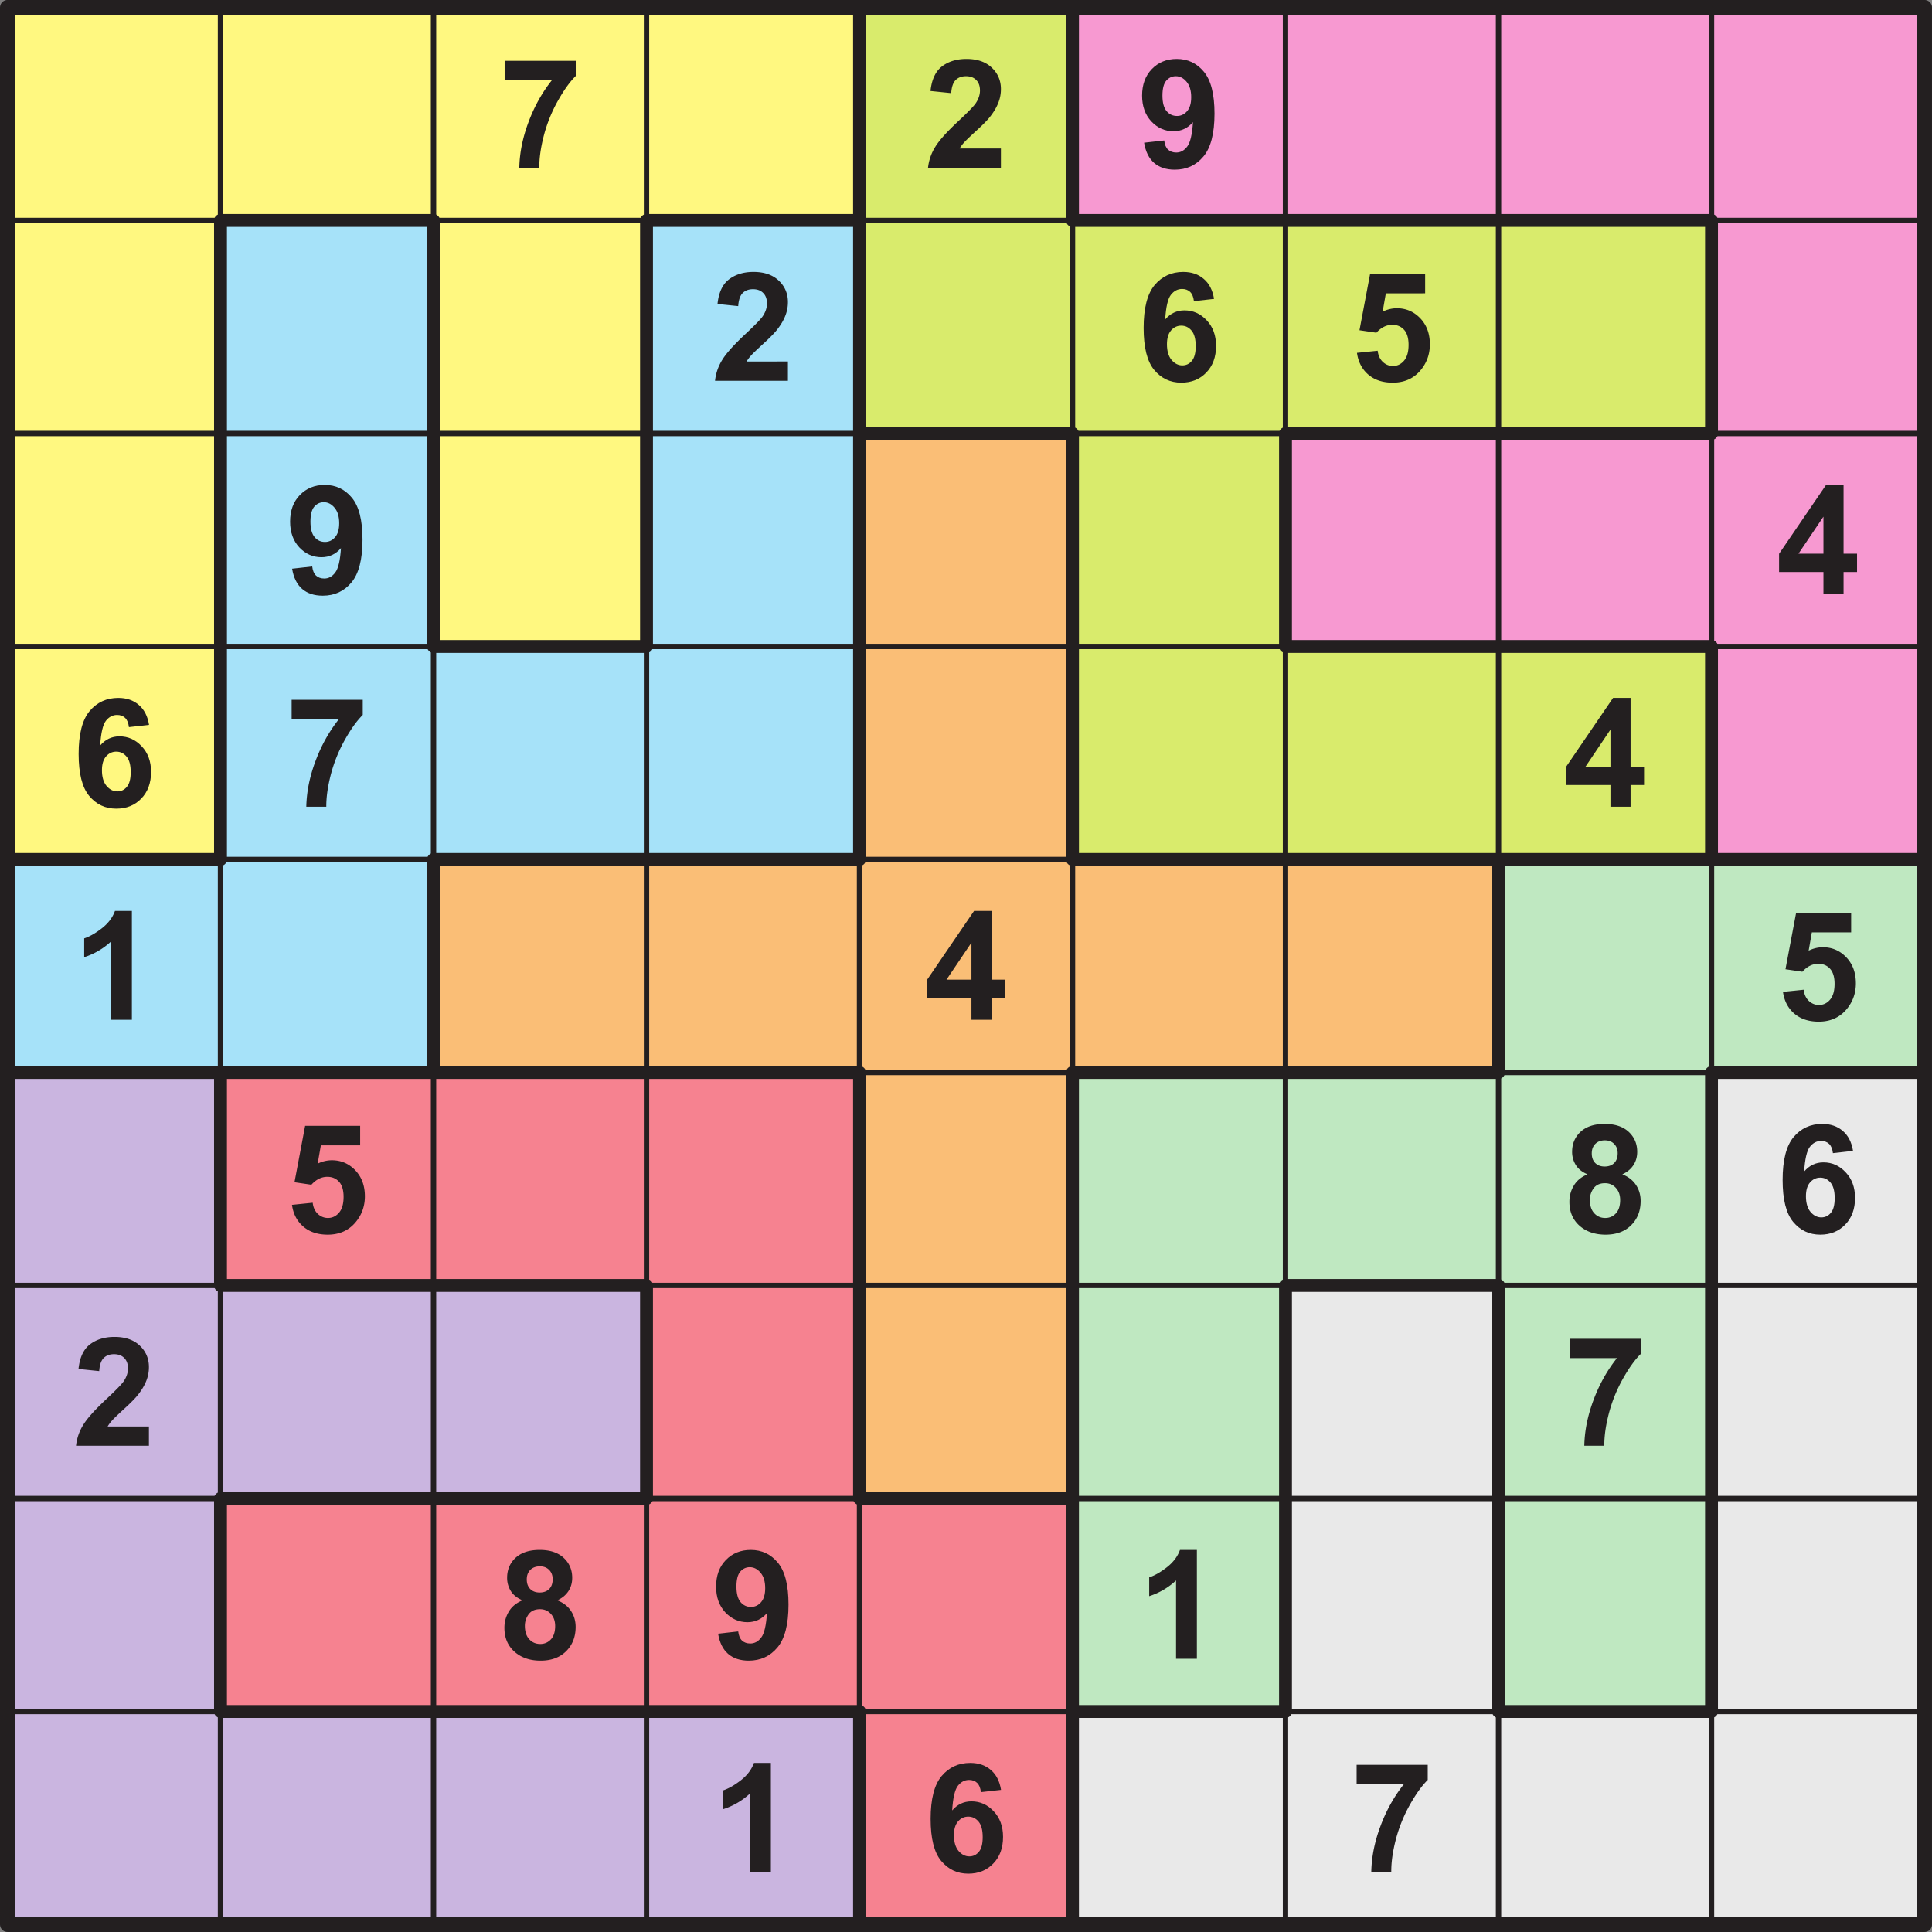 <svg xmlns="http://www.w3.org/2000/svg" xmlns:xlink="http://www.w3.org/1999/xlink" width="340.158" height="340.158" viewBox="0 0 255.119 255.119"><rect x="0" y="0" width="255.119" height="255.119" fill="#808080" stroke="none"/><defs><symbol overflow="visible" id="b"><path d="M.844-11.578v-2.547h9.39v2c-.773.762-1.558 1.855-2.359 3.281a19.38 19.38 0 0 0-1.844 4.547c-.418 1.606-.62 3.04-.61 4.297h-2.64c.04-1.977.446-3.992 1.219-6.047.77-2.062 1.8-3.906 3.094-5.531zm0 0"/></symbol><symbol overflow="visible" id="c"><path d="M10.125-2.547V0H.5a6.472 6.472 0 0 1 .938-2.734c.519-.864 1.546-2.008 3.078-3.438 1.238-1.156 2-1.937 2.28-2.344.376-.562.563-1.125.563-1.687 0-.602-.168-1.067-.5-1.39-.324-.333-.773-.5-1.343-.5-.575 0-1.032.171-1.375.515-.336.344-.528.918-.579 1.719l-2.734-.282c.156-1.507.66-2.593 1.516-3.25.863-.656 1.941-.984 3.234-.984 1.414 0 2.524.383 3.328 1.14.813.762 1.219 1.712 1.219 2.844 0 .649-.121 1.262-.36 1.844-.23.586-.593 1.195-1.093 1.828-.336.43-.934 1.04-1.797 1.828-.867.793-1.414 1.32-1.64 1.579-.231.261-.419.515-.563.765zm0 0"/></symbol><symbol overflow="visible" id="d"><path d="M.906-3.313l2.656-.296c.063.543.227.945.5 1.203.282.261.645.39 1.094.39.563 0 1.04-.257 1.438-.78.406-.52.66-1.599.765-3.235-.687.804-1.546 1.203-2.578 1.203-1.125 0-2.101-.43-2.922-1.297C1.047-7 .641-8.133.641-9.531c0-1.446.425-2.614 1.28-3.5.864-.895 1.962-1.344 3.298-1.344 1.457 0 2.648.563 3.578 1.688.937 1.124 1.406 2.968 1.406 5.53 0 2.626-.492 4.516-1.469 5.673C7.766-.328 6.504.25 4.954.25c-1.126 0-2.032-.297-2.72-.89-.687-.594-1.132-1.485-1.328-2.672zm6.219-6c0-.882-.203-1.566-.61-2.046-.406-.489-.882-.735-1.421-.735-.5 0-.922.2-1.266.594-.336.398-.5 1.055-.5 1.969 0 .93.18 1.61.547 2.047.363.43.82.64 1.375.64.52 0 .96-.207 1.328-.625.363-.414.547-1.031.547-1.843zm0 0"/></symbol><symbol overflow="visible" id="e"><path d="M10.14-10.813l-2.656.297c-.062-.55-.23-.957-.5-1.218-.273-.258-.625-.391-1.062-.391-.586 0-1.078.262-1.484.781-.399.524-.649 1.606-.75 3.25.687-.8 1.535-1.203 2.546-1.203 1.145 0 2.125.438 2.938 1.313.82.867 1.234 1.992 1.234 3.375 0 1.468-.433 2.648-1.297 3.53C8.254-.19 7.156.25 5.813.25c-1.45 0-2.641-.563-3.579-1.688-.93-1.125-1.39-2.968-1.39-5.53 0-2.626.484-4.516 1.453-5.673.976-1.156 2.238-1.734 3.781-1.734 1.094 0 1.992.309 2.703.922.719.605 1.172 1.484 1.36 2.64zM3.923-4.827c0 .898.203 1.59.61 2.078.413.48.89.719 1.421.719.5 0 .914-.196 1.25-.594.344-.395.516-1.047.516-1.953 0-.938-.184-1.617-.547-2.047-.367-.438-.82-.656-1.36-.656-.53 0-.98.21-1.343.625-.367.418-.547 1.027-.547 1.828zm0 0"/></symbol><symbol overflow="visible" id="f"><path d="M.89-3.688l2.735-.28c.07.624.3 1.12.688 1.484.382.355.828.53 1.328.53.57 0 1.054-.226 1.453-.687.406-.468.61-1.171.61-2.109 0-.883-.2-1.547-.595-1.984-.398-.438-.914-.657-1.546-.657-.782 0-1.485.352-2.11 1.047L1.22-6.672l1.406-7.453h7.266v2.578H4.703l-.422 2.422a4.218 4.218 0 0 1 1.875-.453c1.219 0 2.25.445 3.094 1.328.844.887 1.266 2.031 1.266 3.438 0 1.187-.34 2.242-1.016 3.156C8.562-.383 7.266.25 5.61.25 4.296.25 3.222-.102 2.39-.813 1.556-1.53 1.056-2.487.89-3.688zm0 0"/></symbol><symbol overflow="visible" id="g"><path d="M6.234 0v-2.875H.375v-2.406l6.203-9.094h2.313v9.078h1.78v2.422h-1.78V0zm0-5.297v-4.89l-3.296 4.89zm0 0"/></symbol><symbol overflow="visible" id="h"><path d="M7.875 0h-2.75v-10.344a9.373 9.373 0 0 1-3.547 2.078v-2.484c.719-.238 1.492-.68 2.328-1.328.844-.656 1.422-1.422 1.735-2.297h2.234zm0 0"/></symbol><symbol overflow="visible" id="i"><path d="M3.203-7.719c-.71-.3-1.226-.71-1.547-1.234a3.266 3.266 0 0 1-.484-1.735c0-1.062.367-1.94 1.11-2.64.75-.695 1.812-1.047 3.187-1.047 1.363 0 2.422.352 3.172 1.047.75.7 1.125 1.578 1.125 2.64 0 .668-.172 1.262-.516 1.782-.344.511-.828.906-1.453 1.187.789.313 1.39.778 1.797 1.39.414.618.625 1.325.625 2.126 0 1.312-.422 2.387-1.266 3.219C8.117-.16 7 .25 5.593.25 4.29.25 3.208-.086 2.344-.766 1.32-1.578.814-2.687.814-4.094c0-.77.19-1.476.578-2.125.382-.656.988-1.156 1.812-1.5zm.563-2.765c0 .543.156.968.468 1.28.313.306.723.454 1.235.454.52 0 .937-.148 1.25-.453.312-.313.468-.742.468-1.297 0-.508-.156-.922-.468-1.234-.305-.313-.711-.47-1.219-.47-.531 0-.953.157-1.266.47-.312.312-.468.73-.468 1.25zm-.25 6.125c0 .761.191 1.355.578 1.78.383.419.867.626 1.453.626.562 0 1.031-.203 1.406-.61.375-.406.563-.992.563-1.765 0-.664-.196-1.203-.579-1.61-.375-.406-.851-.609-1.421-.609-.68 0-1.184.23-1.516.688-.324.46-.484.96-.484 1.5zm0 0"/></symbol><clipPath id="a"><path d="M0 0h255.117v255.117H0zm0 0"/></clipPath></defs><path d="M.992.988H254.13v253.137H.992zm0 0" fill="#fff"/><path d="M.992.988h28.125v28.125H.992zm0 0M29.117.988h28.13v28.125h-28.13zm0 0" fill="#fff880"/><path d="M57.246.988h28.125v28.125H57.246zm0 0" fill="#fff880"/><path d="M85.371.988H113.5v28.125H85.371zm0 0" fill="#fff880"/><path d="M113.5.988h28.125v28.125H113.5zm0 0" fill="#d9eb6c"/><path d="M141.625.988h28.125v28.125h-28.125zm0 0M169.75.988h28.129v28.125H169.75zm0 0M197.879.988h28.125v28.125h-28.125zm0 0M226.004.988h28.125v28.125h-28.125zm0 0" fill="#f799d1"/><path d="M.992 29.113h28.125v28.13H.992zm0 0" fill="#fff880"/><path d="M29.117 29.113h28.13v28.13h-28.13zm0 0" fill="#a6e2f9"/><path d="M57.246 29.113h28.125v28.13H57.246zm0 0" fill="#fff880"/><path d="M85.371 29.113H113.5v28.13H85.371zm0 0" fill="#a6e2f9"/><path d="M113.5 29.113h28.125v28.13H113.5zm0 0M141.625 29.113h28.125v28.13h-28.125zm0 0M169.75 29.113h28.129v28.13H169.75zm0 0M197.879 29.113h28.125v28.13h-28.125zm0 0" fill="#d9eb6c"/><path d="M226.004 29.113h28.125v28.13h-28.125zm0 0" fill="#f799d1"/><path d="M.992 57.242h28.125v28.125H.992zm0 0" fill="#fff880"/><path d="M29.117 57.242h28.13v28.125h-28.13zm0 0" fill="#a6e2f9"/><path d="M57.246 57.242h28.125v28.125H57.246zm0 0" fill="#fff880"/><path d="M85.371 57.242H113.5v28.125H85.371zm0 0" fill="#a6e2f9"/><path d="M113.5 57.242h28.125v28.125H113.5zm0 0" fill="#fabe76"/><path d="M141.625 57.242h28.125v28.125h-28.125zm0 0" fill="#d9eb6c"/><path d="M169.75 57.242h28.129v28.125H169.75zm0 0M197.879 57.242h28.125v28.125h-28.125zm0 0M226.004 57.242h28.125v28.125h-28.125zm0 0" fill="#f799d1"/><path d="M.992 85.367h28.125v28.125H.992zm0 0" fill="#fff880"/><path d="M29.117 85.367h28.13v28.125h-28.13zm0 0" fill="#a6e2f9"/><path d="M57.246 85.367h28.125v28.125H57.246zm0 0" fill="#a6e2f9"/><path d="M85.371 85.367H113.5v28.125H85.371zm0 0" fill="#a6e2f9"/><path d="M113.5 85.367h28.125v28.125H113.5zm0 0" fill="#fabe76"/><path d="M141.625 85.367h28.125v28.125h-28.125zm0 0M169.75 85.367h28.129v28.125H169.75zm0 0M197.879 85.367h28.125v28.125h-28.125zm0 0" fill="#d9eb6c"/><path d="M226.004 85.367h28.125v28.125h-28.125zm0 0" fill="#f799d1"/><path d="M.992 113.492h28.125v28.13H.992zm0 0M29.117 113.492h28.13v28.13h-28.13zm0 0" fill="#a6e2f9"/><path d="M57.246 113.492h28.125v28.13H57.246zm0 0" fill="#fabe76"/><path d="M85.371 113.492H113.5v28.13H85.371zm0 0M113.5 113.492h28.125v28.13H113.5zm0 0M141.625 113.492h28.125v28.13h-28.125zm0 0M169.75 113.492h28.129v28.13H169.75zm0 0" fill="#fabe76"/><path d="M197.879 113.492h28.125v28.13h-28.125zm0 0M226.004 113.492h28.125v28.13h-28.125zm0 0" fill="#bfe8c1"/><path d="M.992 141.621h28.125v28.125H.992zm0 0" fill="#cab5e0"/><path d="M29.117 141.621h28.13v28.125h-28.13zm0 0" fill="#f68290"/><path d="M57.246 141.621h28.125v28.125H57.246zm0 0" fill="#f68290"/><path d="M85.371 141.621H113.5v28.125H85.371zm0 0" fill="#f68290"/><path d="M113.5 141.621h28.125v28.125H113.5zm0 0" fill="#fabe76"/><path d="M141.625 141.621h28.125v28.125h-28.125zm0 0M169.75 141.621h28.129v28.125H169.75zm0 0M197.879 141.621h28.125v28.125h-28.125zm0 0" fill="#bfe8c1"/><path d="M226.004 141.621h28.125v28.125h-28.125zm0 0" fill="#e9e9e9"/><path d="M.992 169.746h28.125v28.129H.992zm0 0M29.117 169.746h28.13v28.129h-28.13zm0 0" fill="#cab5e0"/><path d="M57.246 169.746h28.125v28.129H57.246zm0 0" fill="#cab5e0"/><path d="M85.371 169.746H113.5v28.129H85.371zm0 0" fill="#f68290"/><path d="M113.5 169.746h28.125v28.129H113.5zm0 0" fill="#fabe76"/><path d="M141.625 169.746h28.125v28.129h-28.125zm0 0" fill="#bfe8c1"/><path d="M169.75 169.746h28.129v28.129H169.75zm0 0" fill="#e9e9e9"/><path d="M197.879 169.746h28.125v28.129h-28.125zm0 0" fill="#bfe8c1"/><path d="M226.004 169.746h28.125v28.129h-28.125zm0 0" fill="#e9e9e9"/><path d="M.992 197.875h28.125V226H.992zm0 0" fill="#cab5e0"/><path d="M29.117 197.875h28.13V226h-28.13zm0 0" fill="#f68290"/><path d="M57.246 197.875h28.125V226H57.246zm0 0" fill="#f68290"/><path d="M85.371 197.875H113.5V226H85.371zm0 0M113.5 197.875h28.125V226H113.5zm0 0" fill="#f68290"/><path d="M141.625 197.875h28.125V226h-28.125zm0 0" fill="#bfe8c1"/><path d="M169.75 197.875h28.129V226H169.75zm0 0" fill="#e9e9e9"/><path d="M197.879 197.875h28.125V226h-28.125zm0 0" fill="#bfe8c1"/><path d="M226.004 197.875h28.125V226h-28.125zm0 0" fill="#e9e9e9"/><path d="M.992 226h28.125v28.125H.992zm0 0M29.117 226h28.13v28.125h-28.13zm0 0" fill="#cab5e0"/><path d="M57.246 226h28.125v28.125H57.246zm0 0" fill="#cab5e0"/><path d="M85.371 226H113.5v28.125H85.371zm0 0" fill="#cab5e0"/><path d="M113.5 226h28.125v28.125H113.5zm0 0" fill="#f68290"/><path d="M141.625 226h28.125v28.125h-28.125zm0 0M169.75 226h28.129v28.125H169.75zm0 0M197.879 226h28.125v28.125h-28.125zm0 0M226.004 226h28.125v28.125h-28.125zm0 0" fill="#e9e9e9"/><path d="M29.117 141.621h28.13v28.125h-28.13zm0 0" fill="#f68290"/><path d="M57.246 141.621h28.125v28.125H57.246zm0 0" fill="#f68290"/><path d="M85.371 141.621H113.5v28.125H85.371zm0 0M85.371 169.746H113.5v28.129H85.371zm0 0M29.117 197.875h28.13V226h-28.13zm0 0" fill="#f68290"/><path d="M57.246 197.875h28.125V226H57.246zm0 0" fill="#f68290"/><path d="M85.371 197.875H113.5V226H85.371zm0 0M113.5 197.875h28.125V226H113.5zm0 0M113.5 226h28.125v28.125H113.5zm0 0" fill="#f68290"/><path d="M29.117 29.113h28.13v28.13h-28.13zm0 0M85.371 29.113H113.5v28.13H85.371zm0 0" fill="#a6e2f9"/><path d="M29.117 57.242h28.13v28.125h-28.13zm0 0M85.371 57.242H113.5v28.125H85.371zm0 0M29.117 85.367h28.13v28.125h-28.13zm0 0" fill="#a6e2f9"/><path d="M57.246 85.367h28.125v28.125H57.246zm0 0" fill="#a6e2f9"/><path d="M85.371 85.367H113.5v28.125H85.371zm0 0M.992 113.492h28.125v28.13H.992zm0 0M29.117 113.492h28.13v28.13h-28.13zm0 0" fill="#a6e2f9"/><path d="M113.5.988h28.125v28.125H113.5zm0 0M113.5 29.113h28.125v28.13H113.5zm0 0M141.625 29.113h28.125v28.13h-28.125zm0 0M169.75 29.113h28.129v28.13H169.75zm0 0M197.879 29.113h28.125v28.13h-28.125zm0 0" fill="#d9eb6c"/><path d="M141.625 57.242h28.125v28.125h-28.125zm0 0M141.625 85.367h28.125v28.125h-28.125zm0 0M169.75 85.367h28.129v28.125H169.75zm0 0M197.879 85.367h28.125v28.125h-28.125zm0 0" fill="#d9eb6c"/><path d="M197.879 113.492h28.125v28.13h-28.125zm0 0M226.004 113.492h28.125v28.13h-28.125zm0 0M141.625 141.621h28.125v28.125h-28.125zm0 0M169.75 141.621h28.129v28.125H169.75zm0 0" fill="#bfe8c1"/><path d="M197.879 141.621h28.125v28.125h-28.125zm0 0M141.625 169.746h28.125v28.129h-28.125zm0 0M197.879 169.746h28.125v28.129h-28.125zm0 0M141.625 197.875h28.125V226h-28.125zm0 0M197.879 197.875h28.125V226h-28.125zm0 0" fill="#bfe8c1"/><path d="M113.5 57.242h28.125v28.125H113.5zm0 0M113.5 85.367h28.125v28.125H113.5zm0 0M57.246 113.492h28.125v28.13H57.246zm0 0" fill="#fabe76"/><path d="M85.371 113.492H113.5v28.13H85.371zm0 0M113.5 113.492h28.125v28.13H113.5zm0 0M141.625 113.492h28.125v28.13h-28.125zm0 0M169.75 113.492h28.129v28.13H169.75zm0 0" fill="#fabe76"/><path d="M113.5 141.621h28.125v28.125H113.5zm0 0M113.5 169.746h28.125v28.129H113.5zm0 0" fill="#fabe76"/><path d="M.992 141.621h28.125v28.125H.992zm0 0M.992 169.746h28.125v28.129H.992zm0 0M29.117 169.746h28.13v28.129h-28.13zm0 0" fill="#cab5e0"/><path d="M57.246 169.746h28.125v28.129H57.246zm0 0M.992 197.875h28.125V226H.992zm0 0M.992 226h28.125v28.125H.992zm0 0M29.117 226h28.13v28.125h-28.13zm0 0" fill="#cab5e0"/><path d="M57.246 226h28.125v28.125H57.246zm0 0" fill="#cab5e0"/><path d="M85.371 226H113.5v28.125H85.371zm0 0" fill="#cab5e0"/><path d="M.992.988h28.125v28.125H.992zm0 0M29.117.988h28.13v28.125h-28.13zm0 0" fill="#fff880"/><path d="M57.246.988h28.125v28.125H57.246zm0 0" fill="#fff880"/><path d="M85.371.988H113.5v28.125H85.371zm0 0M.992 29.113h28.125v28.13H.992zm0 0M57.246 29.113h28.125v28.13H57.246zm0 0" fill="#fff880"/><path d="M.992 57.242h28.125v28.125H.992zm0 0M57.246 57.242h28.125v28.125H57.246zm0 0M.992 85.367h28.125v28.125H.992zm0 0" fill="#fff880"/><path d="M141.625.988h28.125v28.125h-28.125zm0 0M169.75.988h28.129v28.125H169.75zm0 0M197.879.988h28.125v28.125h-28.125zm0 0M226.004.988h28.125v28.125h-28.125zm0 0M226.004 29.113h28.125v28.13h-28.125zm0 0M169.75 57.242h28.129v28.125H169.75zm0 0M197.879 57.242h28.125v28.125h-28.125zm0 0" fill="#f799d1"/><path d="M226.004 57.242h28.125v28.125h-28.125zm0 0M226.004 85.367h28.125v28.125h-28.125zm0 0" fill="#f799d1"/><path d="M226.004 141.621h28.125v28.125h-28.125zm0 0M169.75 169.746h28.129v28.129H169.75zm0 0M226.004 169.746h28.125v28.129h-28.125zm0 0M169.75 197.875h28.129V226H169.75zm0 0M226.004 197.875h28.125V226h-28.125zm0 0M141.625 226h28.125v28.125h-28.125zm0 0M169.75 226h28.129v28.125H169.75zm0 0M197.879 226h28.125v28.125h-28.125zm0 0M226.004 226h28.125v28.125h-28.125zm0 0" fill="#e9e9e9"/><path d="M.992.988v253.137M.992.988H254.13" fill="none" stroke-width="1.701" stroke-linecap="round" stroke-linejoin="round" stroke="#231f20" stroke-miterlimit="10"/><path d="M29.117.988v253.137M.992 29.113H254.13M57.246.988v253.137M.992 57.242H254.13M85.371.988v253.137M.992 85.367H254.13M113.5.988v253.137M.992 113.492H254.13M141.625.988v253.137M.992 141.621H254.13M169.75.988v253.137M.992 169.746H254.13M197.879.988v253.137M.992 197.875H254.13M226.004.988v253.137M.992 226H254.13" fill="none" stroke-width=".709" stroke-linecap="round" stroke-linejoin="round" stroke="#231f20" stroke-miterlimit="10"/><path d="M254.129.988v253.137M.992 254.125H254.13M29.117 29.113h28.13M29.117 29.113v28.13M29.117 57.242v28.125M85.371 29.113H113.5M29.117 85.367v28.125M141.625 29.113h28.125M29.117 141.621v28.125M169.75 29.113h28.129M197.879 29.113h28.125M29.117 197.875V226M57.246 29.113v28.13M57.246 57.242v28.125M113.5 57.242h28.125M57.246 113.492v28.13M169.75 57.242h28.129M197.879 57.242h28.125M85.371 29.113v28.13M57.246 85.367h28.125M85.371 57.242v28.125M169.75 85.367h28.129M85.371 169.746v28.129M197.879 85.367h28.125M.992 113.492h28.125M113.5.988v28.125M113.5 29.113v28.13M57.246 113.492h28.125M113.5 57.242v28.125M85.371 113.492H113.5M113.5 85.367v28.125M141.625 113.492h28.125M113.5 141.621v28.125M169.75 113.492h28.129M113.5 169.746v28.129M197.879 113.492h28.125M226.004 113.492h28.125M113.5 226v28.125M.992 141.621h28.125M141.625.988v28.125M29.117 141.621h28.13M57.246 141.621h28.125M141.625 57.242v28.125M85.371 141.621H113.5M141.625 85.367v28.125M141.625 141.621h28.125M141.625 141.621v28.125M169.75 141.621h28.129M141.625 169.746v28.129M141.625 197.875V226M226.004 141.621h28.125M141.625 226v28.125M29.117 169.746h28.13M57.246 169.746h28.125M169.75 57.242v28.125M169.75 169.746h28.129M169.75 169.746v28.129M169.75 197.875V226M29.117 197.875h28.13M57.246 197.875h28.125M113.5 197.875h28.125M197.879 113.492v28.13M197.879 169.746v28.129M197.879 197.875V226M29.117 226h28.13M226.004 29.113v28.13M57.246 226h28.125M85.371 226H113.5M226.004 85.367v28.125M141.625 226h28.125M226.004 141.621v28.125M226.004 169.746v28.129M197.879 226h28.125M226.004 197.875V226" fill="none" stroke-width="1.701" stroke-linecap="round" stroke-linejoin="round" stroke="#231f20" stroke-miterlimit="10"/><g clip-path="url(#a)"><path d="M.992.988H254.13v253.137H.992zm0 0" fill="none" stroke-width="1.984" stroke-linecap="round" stroke-linejoin="round" stroke="#231f20" stroke-miterlimit="10"/></g><use xlink:href="#b" x="65.792" y="22.155" fill="#231f20"/><use xlink:href="#c" x="122.045" y="22.155" fill="#231f20"/><use xlink:href="#d" x="150.172" y="22.155" fill="#231f20"/><use xlink:href="#c" x="93.919" y="50.281" fill="#231f20"/><use xlink:href="#e" x="150.172" y="50.281" fill="#231f20"/><use xlink:href="#f" x="178.298" y="50.281" fill="#231f20"/><use xlink:href="#d" x="37.666" y="78.408" fill="#231f20"/><use xlink:href="#g" x="234.551" y="78.408" fill="#231f20"/><use xlink:href="#e" x="9.539" y="106.534" fill="#231f20"/><use xlink:href="#b" x="37.666" y="106.534" fill="#231f20"/><use xlink:href="#g" x="206.425" y="106.534" fill="#231f20"/><use xlink:href="#h" x="9.539" y="134.661" fill="#231f20"/><use xlink:href="#g" x="122.045" y="134.661" fill="#231f20"/><use xlink:href="#f" x="234.551" y="134.661" fill="#231f20"/><use xlink:href="#f" x="37.666" y="162.787" fill="#231f20"/><use xlink:href="#i" x="206.425" y="162.787" fill="#231f20"/><use xlink:href="#e" x="234.551" y="162.787" fill="#231f20"/><use xlink:href="#c" x="9.539" y="190.914" fill="#231f20"/><use xlink:href="#b" x="206.425" y="190.914" fill="#231f20"/><use xlink:href="#i" x="65.792" y="219.04" fill="#231f20"/><use xlink:href="#d" x="93.919" y="219.04" fill="#231f20"/><use xlink:href="#h" x="150.172" y="219.04" fill="#231f20"/><use xlink:href="#h" x="93.919" y="247.167" fill="#231f20"/><use xlink:href="#e" x="122.045" y="247.167" fill="#231f20"/><use xlink:href="#b" x="178.298" y="247.167" fill="#231f20"/></svg>